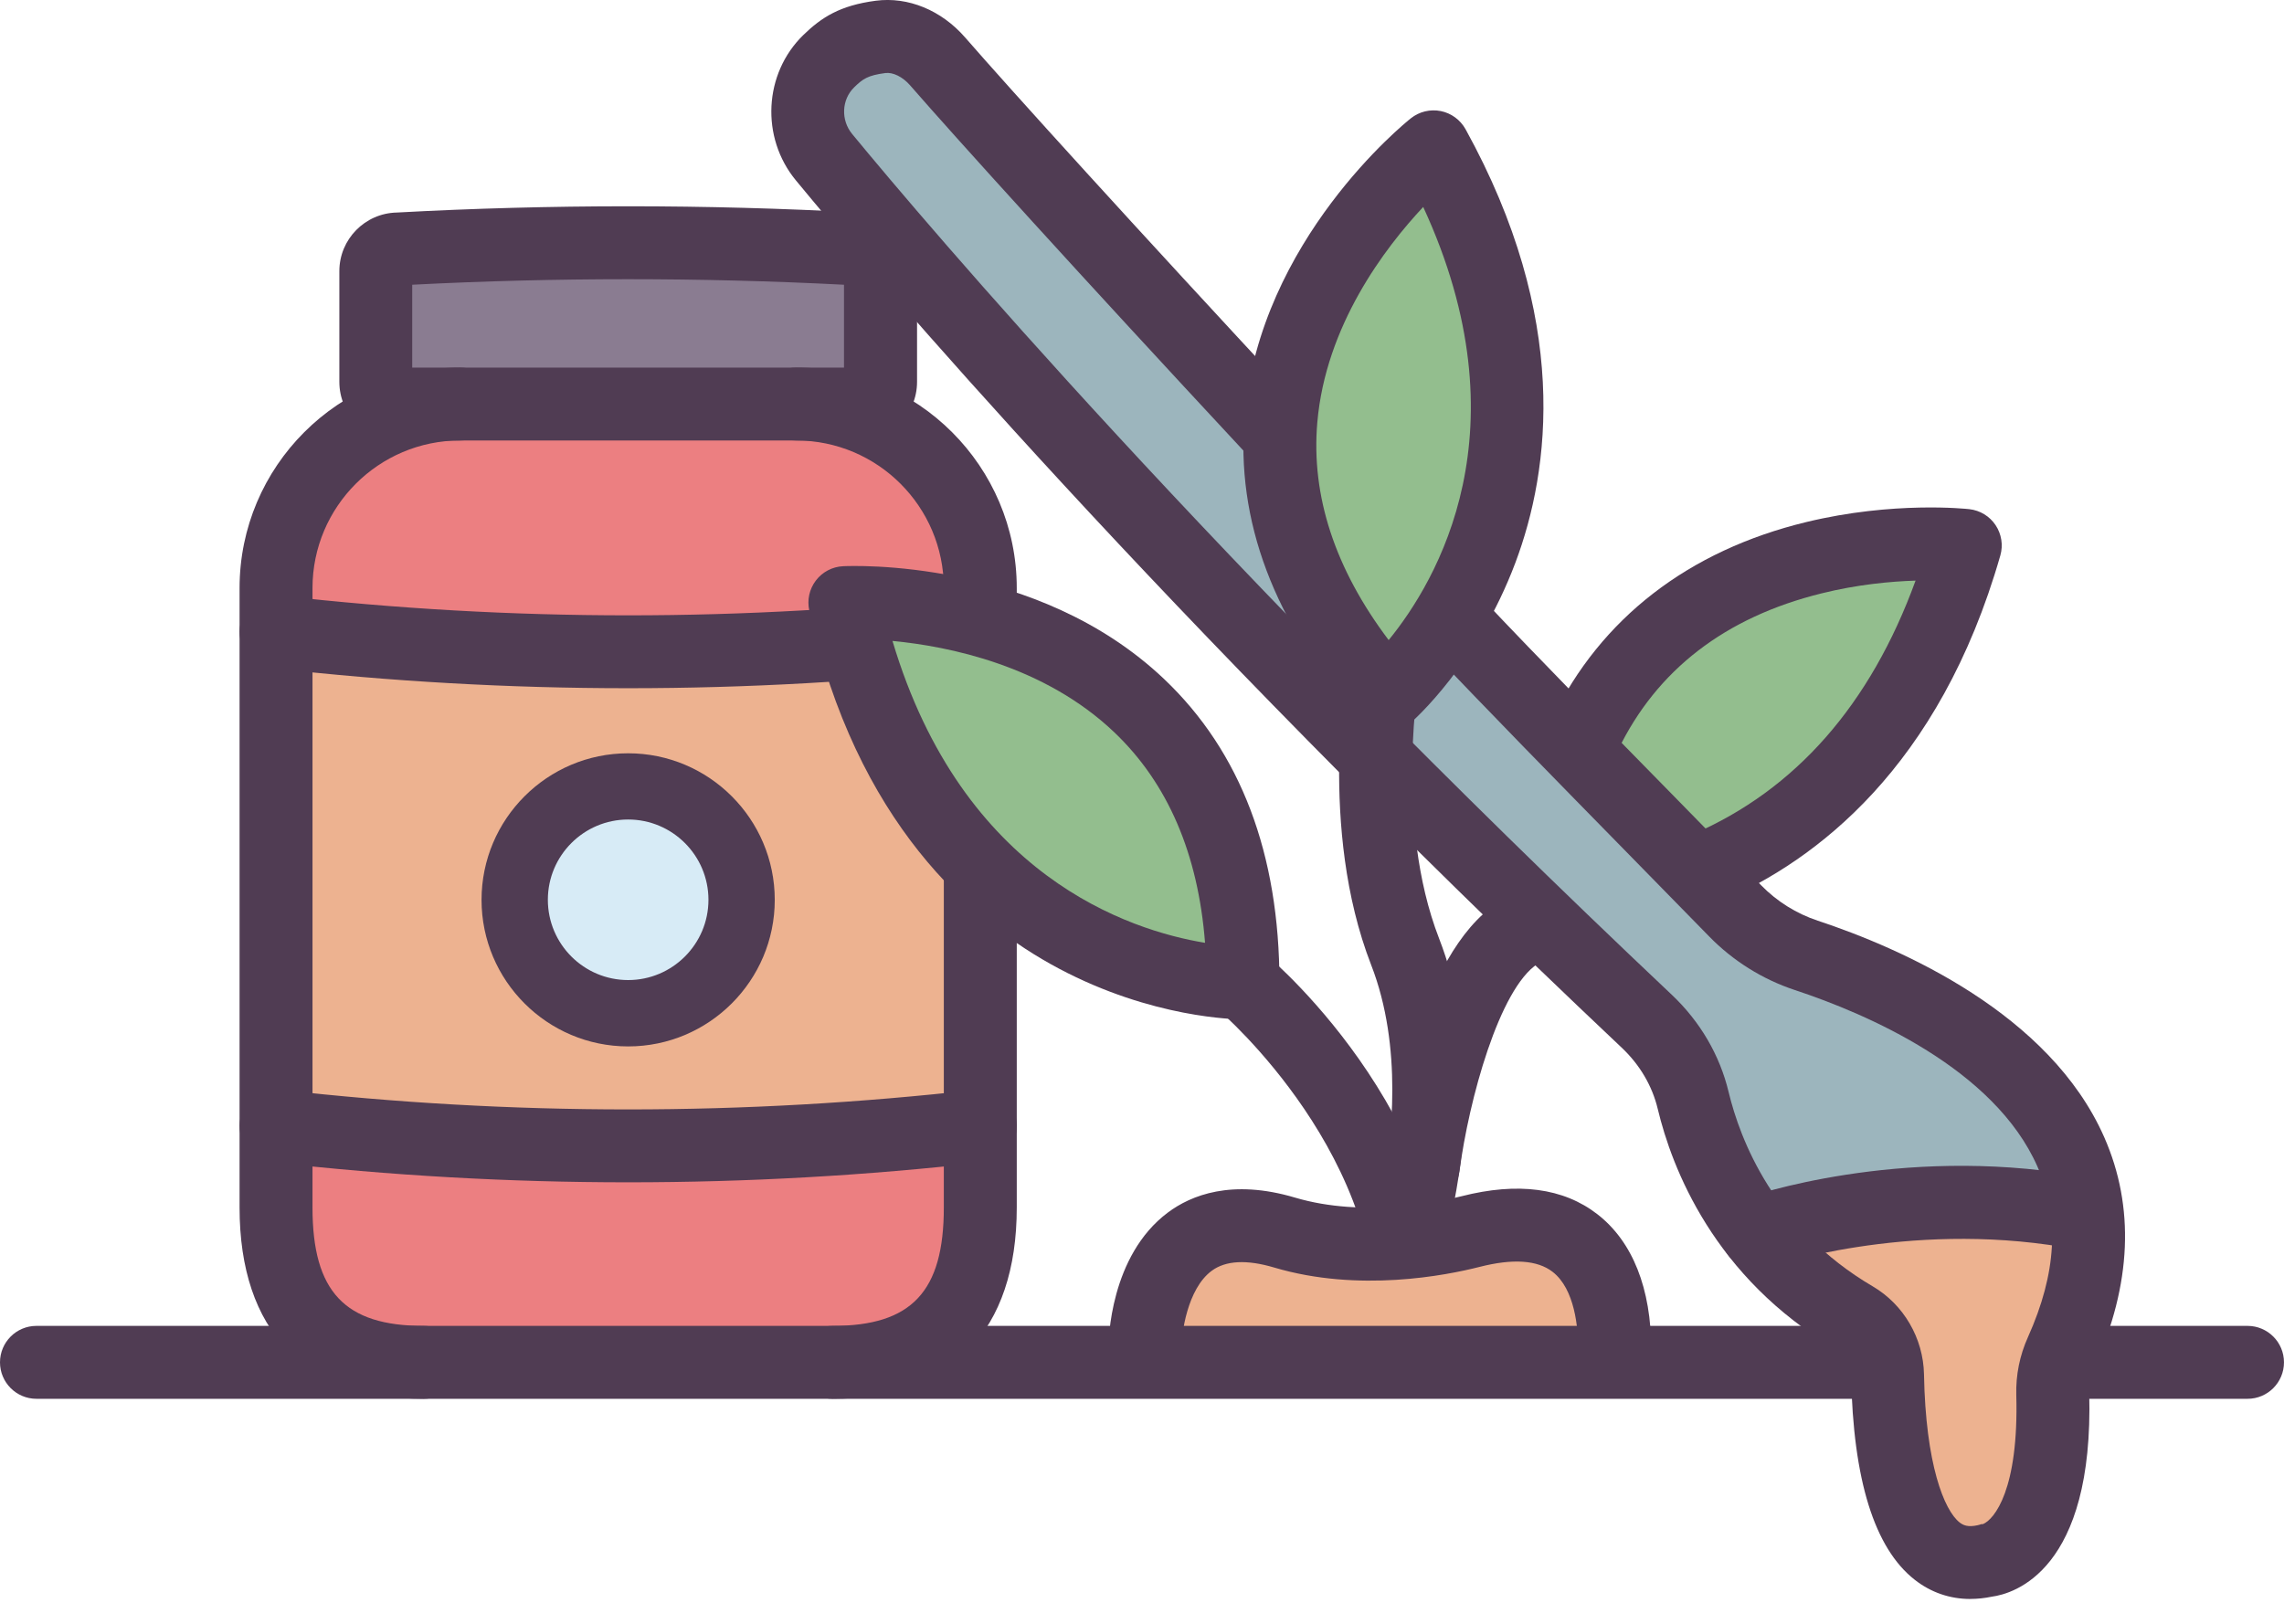 <svg width="90" height="64" viewBox="0 0 90 64" fill="none" xmlns="http://www.w3.org/2000/svg">
<g clip-path="url(#clip0_1036_2776)">
<path d="M82.416 49.007H69.227L67.004 44.375L65.504 40.916L49.355 24.901L34.262 8.334L31.825 4.979L32.839 2.241L36.047 1.437L58.949 26.256L68.407 35.672L74.959 39.239L81.052 44.77L82.416 49.007Z" fill="#9CB5BD"/>
<path d="M66.559 34.199L70.878 32.043L75.118 27.818L77.148 21.47L70.656 21.833L64.869 24.396L62.099 29.566L66.559 34.199Z" fill="#93BE8E"/>
<path d="M69.62 48.488L77.144 47.879L82.414 49.008L80.883 54.797L79.339 60.963L76.739 62.342L75.302 59.468L74.323 53.695L71.854 51.249L69.62 48.488Z" fill="#EDB290"/>
<path d="M13.536 53.694L10.391 49.007L10.877 21.436L14.809 15.924L15.117 10.019L34.696 9.564L34.422 16.595L37.774 19.762L38.628 23.743L38.542 49.007L36.65 53.694H13.536Z" fill="#EC7F81"/>
<path d="M10.391 24.652L10.877 44.375L22.291 44.77L38.557 44.375L38.628 24.901L28.193 25.554L10.391 24.652Z" fill="#EDB290"/>
<path d="M14.808 15.924L15.116 10.02L31.375 9.029L34.695 9.565L34.421 16.596H21.209L14.808 15.924Z" fill="#8A7C91"/>
<path d="M24.754 39.239C26.839 39.239 28.529 37.549 28.529 35.464C28.529 33.379 26.839 31.689 24.754 31.689C22.669 31.689 20.979 33.379 20.979 35.464C20.979 37.549 22.669 39.239 24.754 39.239Z" fill="#D7EBF6"/>
<path d="M24.752 41.243C21.567 41.243 18.975 38.652 18.975 35.467C18.975 32.282 21.567 29.69 24.752 29.69C27.937 29.69 30.529 32.282 30.529 35.467C30.529 38.652 27.937 41.243 24.752 41.243ZM24.752 32.3C23.007 32.3 21.588 33.719 21.588 35.464C21.588 37.21 23.007 38.628 24.752 38.628C26.497 38.628 27.916 37.21 27.916 35.464C27.916 33.719 26.497 32.3 24.752 32.3Z" fill="#503C53"/>
<path d="M88.562 55.132H81.581C80.787 55.132 80.144 54.489 80.144 53.695C80.144 52.901 80.787 52.258 81.581 52.258H88.562C89.356 52.258 89.999 52.901 89.999 53.695C89.999 54.489 89.356 55.132 88.562 55.132Z" fill="#503C53"/>
<path d="M16.693 55.132C12.017 55.132 9.44 52.454 9.44 47.592V23.177C9.44 18.385 13.338 14.487 18.13 14.487C18.924 14.487 19.567 15.13 19.567 15.924C19.567 16.718 18.924 17.361 18.13 17.361C14.924 17.361 12.314 19.971 12.314 23.177V47.592C12.314 50.907 13.584 52.258 16.693 52.258C17.487 52.258 18.13 52.901 18.13 53.695C18.13 54.489 17.487 55.132 16.693 55.132Z" fill="#503C53"/>
<path d="M32.812 55.132C32.018 55.132 31.375 54.489 31.375 53.695C31.375 52.901 32.018 52.258 32.812 52.258C35.921 52.258 37.191 50.907 37.191 47.592V23.177C37.191 19.971 34.581 17.361 31.375 17.361C30.581 17.361 29.938 16.718 29.938 15.924C29.938 15.13 30.581 14.487 31.375 14.487C36.167 14.487 40.065 18.385 40.065 23.177V47.592C40.065 52.454 37.489 55.132 32.812 55.132Z" fill="#503C53"/>
<path d="M33.821 17.362H15.681C14.406 17.362 13.372 16.324 13.372 15.052V10.686C13.372 9.43 14.383 8.403 15.634 8.377C21.685 8.048 27.822 8.048 33.873 8.377C35.124 8.403 36.136 9.43 36.136 10.686V15.052C36.136 16.327 35.098 17.362 33.826 17.362H33.821ZM16.243 14.488H33.257V11.222C27.608 10.932 21.889 10.932 16.243 11.222V14.488Z" fill="#503C53"/>
<path d="M24.752 27.125C20.063 27.125 15.37 26.861 10.715 26.331C9.926 26.242 9.359 25.529 9.45 24.739C9.542 23.951 10.255 23.386 11.041 23.475C20.141 24.512 29.369 24.512 38.469 23.475C39.255 23.386 39.968 23.951 40.06 24.739C40.149 25.529 39.584 26.239 38.795 26.331C34.137 26.861 29.447 27.125 24.758 27.125H24.752Z" fill="#503C53"/>
<path d="M24.752 46.599C20.063 46.599 15.37 46.336 10.715 45.805C9.926 45.716 9.359 45.003 9.45 44.214C9.542 43.425 10.255 42.861 11.041 42.95C20.141 43.987 29.369 43.984 38.469 42.95C39.255 42.861 39.968 43.425 40.06 44.214C40.149 45.003 39.584 45.714 38.795 45.805C34.137 46.336 29.447 46.599 24.758 46.599H24.752Z" fill="#503C53"/>
<path d="M48.98 38.741C48.98 38.741 36.646 38.843 33.292 23.752C33.292 23.752 48.98 22.945 48.98 38.741Z" fill="#93BE8E"/>
<path d="M48.976 40.177C48.681 40.177 45.405 40.13 41.721 38.173C38.259 36.334 33.742 32.392 31.89 24.062C31.798 23.65 31.892 23.219 32.148 22.882C32.404 22.544 32.796 22.338 33.217 22.317C33.525 22.302 40.838 21.983 45.875 26.767C48.887 29.627 50.416 33.656 50.416 38.74C50.416 39.529 49.781 40.169 48.992 40.177H48.974H48.976ZM35.168 25.262C37.938 34.542 44.514 36.671 47.484 37.16C47.213 33.656 46.016 30.871 43.913 28.867C41.144 26.226 37.371 25.471 35.166 25.262H35.168Z" fill="#503C53"/>
<path d="M55.617 54.636C55.573 54.636 55.529 54.636 55.484 54.631C54.693 54.558 54.112 53.858 54.186 53.069C54.862 45.711 48.122 39.898 48.054 39.841C47.45 39.329 47.374 38.422 47.887 37.816C48.399 37.21 49.303 37.134 49.909 37.646C50.235 37.92 57.864 44.465 57.047 53.332C56.978 54.077 56.352 54.639 55.617 54.639V54.636Z" fill="#503C53"/>
<path d="M55.67 53.661C55.644 53.661 55.615 53.661 55.587 53.661C54.795 53.617 54.189 52.938 54.233 52.146C54.239 52.047 54.244 51.812 54.205 51.354C54.082 49.912 54.171 48.405 54.471 46.876C54.847 44.964 55.289 41.27 54.03 38.032C51.934 32.637 53.068 26.268 53.118 26.001C53.261 25.22 54.011 24.705 54.79 24.846C55.571 24.99 56.086 25.737 55.945 26.519C55.934 26.576 54.913 32.368 56.708 36.993C58.152 40.71 57.821 44.721 57.29 47.43C57.042 48.697 56.966 49.936 57.065 51.111C57.107 51.602 57.118 51.992 57.099 52.308C57.055 53.073 56.423 53.664 55.665 53.664L55.67 53.661Z" fill="#503C53"/>
<path d="M54.645 27.404C54.645 27.404 63.959 19.318 56.489 5.787C56.489 5.787 44.192 15.561 54.645 27.404Z" fill="#93BE8E"/>
<path d="M54.644 28.841C54.247 28.841 53.85 28.677 53.565 28.355C50.202 24.544 48.682 20.512 49.048 16.374C49.659 9.453 55.352 4.855 55.595 4.662C55.927 4.398 56.358 4.296 56.77 4.377C57.186 4.46 57.541 4.722 57.748 5.09C61.87 12.559 61.092 18.503 59.715 22.174C58.21 26.182 55.694 28.395 55.587 28.489C55.315 28.724 54.978 28.841 54.646 28.841H54.644ZM56.081 8.157C54.568 9.772 52.238 12.834 51.908 16.648C51.658 19.541 52.603 22.422 54.72 25.228C56.624 22.895 60.146 16.949 56.081 8.157Z" fill="#503C53"/>
<path d="M67.281 35.636C66.724 35.636 66.196 35.312 65.961 34.769C65.645 34.04 65.98 33.194 66.709 32.88C70.758 31.127 73.705 27.767 75.482 22.884C74.492 22.916 73.18 23.038 71.774 23.388C67.981 24.326 65.282 26.406 63.756 29.567C63.411 30.283 62.552 30.581 61.836 30.236C61.123 29.891 60.822 29.032 61.167 28.316C63.072 24.376 66.534 21.698 71.181 20.575C74.609 19.746 77.48 20.055 77.601 20.068C78.021 20.115 78.4 20.345 78.635 20.697C78.87 21.05 78.938 21.486 78.823 21.891C76.422 30.267 71.531 33.925 67.85 35.519C67.665 35.6 67.471 35.636 67.281 35.636Z" fill="#503C53"/>
<path d="M56.087 47.406C56.024 47.406 55.961 47.401 55.898 47.393C55.112 47.291 54.558 46.57 54.66 45.784C54.835 44.438 55.872 37.617 59.029 35.573C59.695 35.142 60.586 35.333 61.017 35.999C61.448 36.666 61.257 37.556 60.591 37.987C59.078 38.967 57.879 43.354 57.511 46.157C57.416 46.881 56.797 47.409 56.087 47.409V47.406Z" fill="#503C53"/>
<path d="M69.231 50.02C68.636 50.02 68.082 49.649 67.873 49.056C67.612 48.308 68.004 47.488 68.753 47.227C68.999 47.14 74.815 45.142 81.793 46.32C82.577 46.451 83.102 47.193 82.971 47.977C82.838 48.76 82.101 49.285 81.315 49.155C75.094 48.105 69.757 49.923 69.702 49.941C69.545 49.996 69.386 50.022 69.231 50.022V50.02Z" fill="#503C53"/>
<path d="M77.643 63.022C76.836 63.022 76.088 62.766 75.448 62.264C73.86 61.021 73.019 58.314 72.943 54.218C72.935 53.786 72.705 53.389 72.342 53.175C67.532 50.353 65.878 46.03 65.322 43.704C65.105 42.798 64.614 41.964 63.903 41.293C45.609 24.021 34.37 10.759 31.36 7.107C29.965 5.414 30.096 2.898 31.655 1.38C32.371 0.685 33.098 0.214 34.508 0.029C35.783 -0.138 37.095 0.403 38.028 1.474C39.815 3.527 44.677 8.896 51.127 15.833C51.668 16.413 51.634 17.322 51.054 17.863C50.474 18.404 49.565 18.372 49.024 17.79C42.55 10.832 37.662 5.432 35.859 3.36C35.569 3.028 35.188 2.84 34.885 2.879C34.197 2.971 34.004 3.104 33.659 3.441C33.163 3.924 33.126 4.732 33.578 5.28C36.562 8.901 47.705 22.048 65.876 39.208C66.994 40.264 67.767 41.588 68.115 43.038C68.567 44.919 69.904 48.415 73.795 50.701C75.015 51.417 75.788 52.747 75.814 54.168C75.879 57.716 76.611 59.529 77.217 60.005C77.358 60.114 77.541 60.203 77.933 60.114C78.077 60.083 78.037 60.065 78.134 60.072C78.584 59.89 79.553 58.711 79.451 54.983C79.43 54.197 79.584 53.426 79.911 52.7C81.042 50.181 81.165 47.986 80.287 45.985C78.586 42.118 73.565 39.96 70.722 39.02C69.45 38.599 68.282 37.868 67.344 36.904C66.302 35.835 65.191 34.701 64.065 33.554C61.351 30.785 58.545 27.924 56.376 25.63C55.83 25.053 55.856 24.143 56.434 23.598C57.011 23.052 57.92 23.078 58.464 23.655C60.611 25.928 63.409 28.781 66.116 31.54C67.242 32.69 68.355 33.823 69.4 34.895C70.019 35.529 70.787 36.01 71.626 36.287C74.921 37.379 80.77 39.94 82.918 44.825C84.125 47.571 83.997 50.617 82.534 53.873C82.385 54.202 82.314 54.549 82.325 54.902C82.516 61.909 79.349 62.816 78.487 62.931C78.2 62.991 77.917 63.02 77.64 63.02L77.643 63.022Z" fill="#503C53"/>
<path d="M45.11 53.196C45.11 53.196 45.11 46.947 50.618 48.582C53.288 49.377 56.253 48.974 57.946 48.541C62.464 47.388 63.626 50.395 63.626 53.196" fill="#EDB290"/>
<path d="M63.627 54.633C62.833 54.633 62.19 53.99 62.19 53.196C62.19 52.344 62.059 50.81 61.181 50.129C60.583 49.663 59.614 49.598 58.302 49.933C56.98 50.27 53.542 50.949 50.211 49.959C49.127 49.637 48.298 49.679 47.747 50.087C46.778 50.803 46.553 52.577 46.548 53.198C46.543 53.987 45.9 54.627 45.111 54.627H45.106C44.314 54.625 43.674 53.985 43.674 53.193C43.674 52.819 43.739 49.491 46.023 47.788C46.929 47.111 48.531 46.46 51.029 47.202C53.748 48.01 56.74 47.364 57.592 47.148C59.807 46.583 61.61 46.821 62.945 47.858C64.332 48.935 65.066 50.782 65.066 53.196C65.066 53.99 64.424 54.633 63.629 54.633H63.627Z" fill="#503C53"/>
<path d="M74.113 55.132H1.437C0.643 55.132 0 54.489 0 53.695C0 52.901 0.643 52.258 1.437 52.258H74.113C74.907 52.258 75.549 52.901 75.549 53.695C75.549 54.489 74.907 55.132 74.113 55.132Z" fill="#503C53"/>
</g>
<defs>
<clipPath id="clip0_1036_2776">
<rect width="90" height="63.022" fill="white"/>
</clipPath>
</defs>
</svg>
